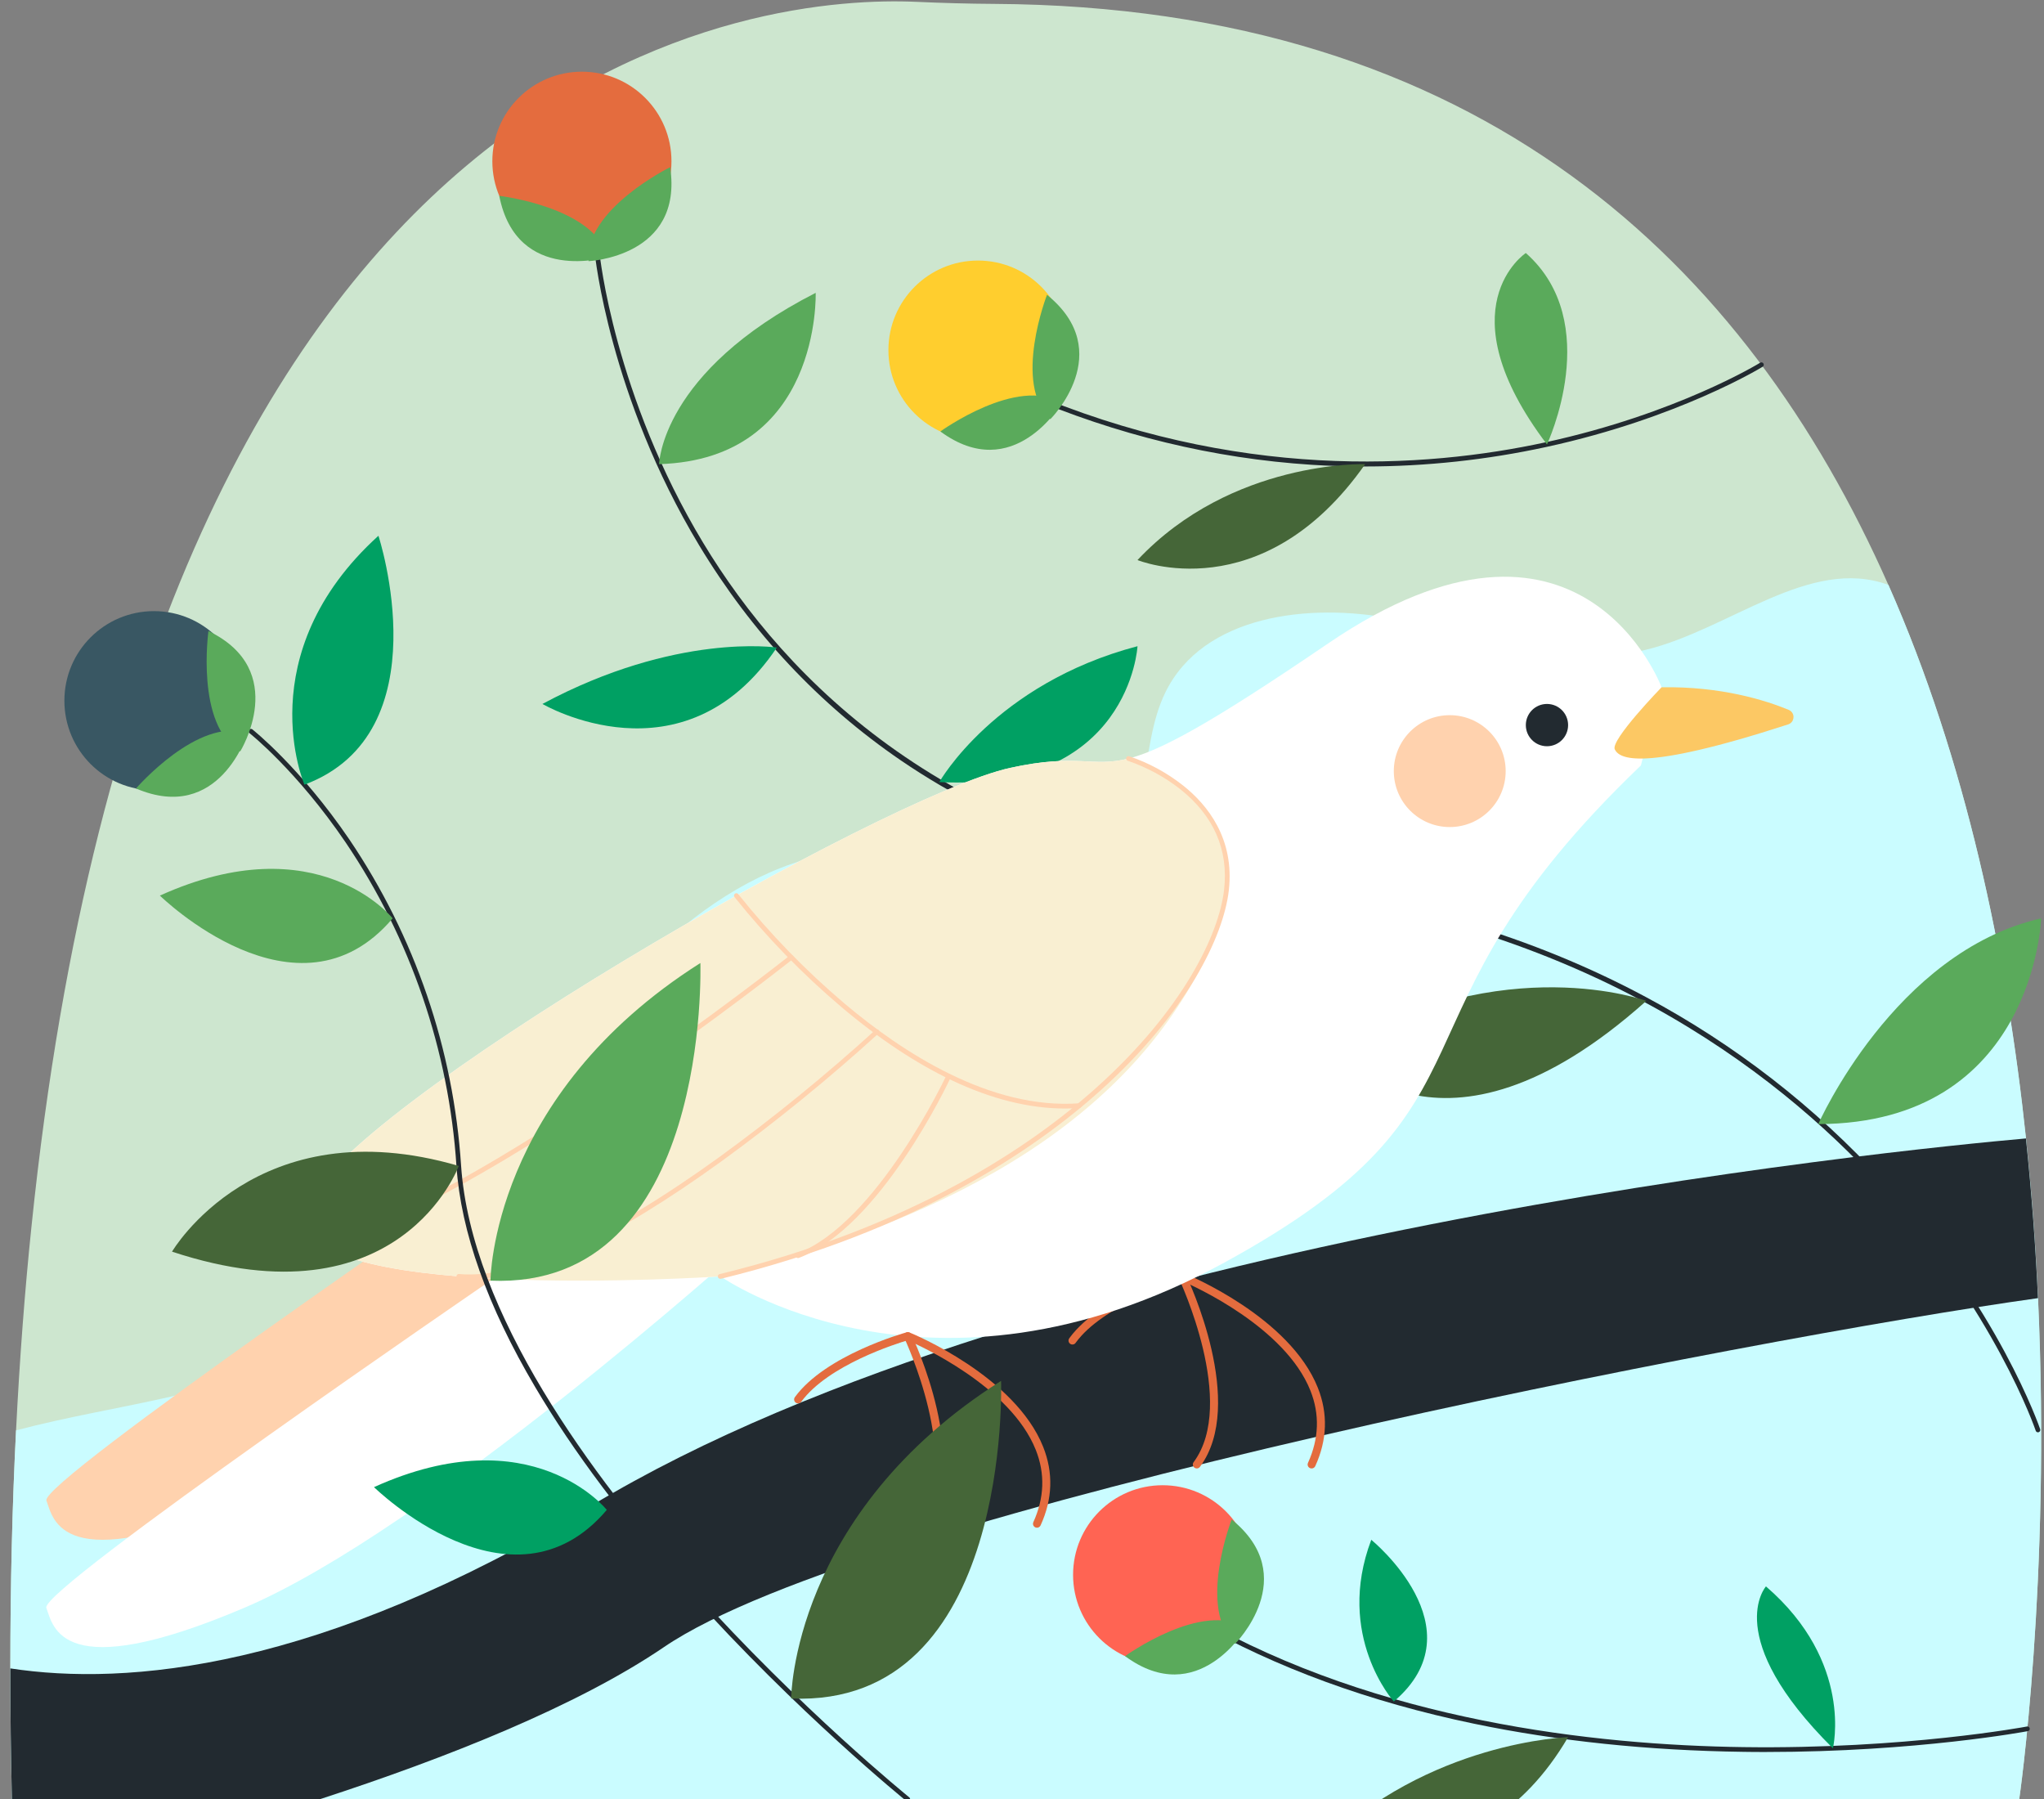 <?xml version="1.0" encoding="utf-8"?>
<svg id="Layer_1" data-name="Layer 1" xmlns="http://www.w3.org/2000/svg" viewBox="0 0 1500 1320">
  <rect x="0" y="0" width="1500" height="1320" fill="#808080" stroke="none"/>
  <defs>
    <style>.cls-1{fill:#cde6cf;}.cls-2{fill:#cafcff;}.cls-3{fill:#222a30;}.cls-4{fill:#5aaa5b;}.cls-5{fill:#00a063;}.cls-6{fill:#456638;}.cls-7{fill:#ffd2ae;}.cls-8{fill:#fff;}.cls-9{fill:#e46c3e;}.cls-10{fill:#fcc864;}.cls-11{fill:#f9efd2;}.cls-12{fill:#395763;}.cls-13{fill:#ffce2e;}.cls-14{fill:#ff6453;}</style>
  </defs>
  <path class="cls-1" d="M 1481.819 1320.133 L 8.745 1320.133 C 7.975 1287.347 7.589 1255.36 7.589 1224.176 C 7.589 1162.962 8.987 1104.745 11.783 1049.522 C 14.409 997.096 18.183 947.231 23.105 899.926 C 113.054 27.581 567.434 -3.392 672.621 1.356 C 691.476 2.2 710.341 2.743 729.23 2.846 C 1087.214 4.834 1281.958 194.437 1385.77 429.141 C 1414.317 493.687 1435.99 561.651 1452.29 630.066 C 1468.73 699.025 1479.694 768.457 1486.752 835.3 C 1491.004 875.516 1493.834 914.794 1495.579 952.479 C 1505.19 1160.567 1481.819 1320.133 1481.819 1320.133 Z" style="transform-box: fill-box; transform-origin: 50% 50%;"/>
  <path class="cls-2" d="M 1481.819 1320.133 L 8.745 1320.133 C 7.975 1287.347 7.589 1255.36 7.589 1224.176 C 7.589 1162.962 8.987 1104.745 11.783 1049.522 C 87.141 1029.513 167.329 1024.511 235.905 984.677 C 320.876 935.301 367.607 841.747 425.208 762.125 C 482.811 682.505 572.517 607.7 668.809 627.063 C 716.695 636.675 770.403 667.717 809.301 638.177 C 846.744 609.734 834.532 550.121 855.27 507.919 C 882.996 451.403 960.399 442.069 1022.206 454.026 C 1084.013 465.984 1146.686 491.63 1207.917 476.762 C 1269.146 461.894 1327.949 407.966 1385.828 429.165 C 1414.374 493.71 1436.048 561.675 1452.348 630.09 C 1468.788 699.047 1479.751 768.479 1486.81 835.324 C 1491.062 875.538 1493.892 914.818 1495.637 952.503 C 1505.19 1160.567 1481.819 1320.133 1481.819 1320.133 Z" style="transform-box: fill-box; transform-origin: 50% 50%;"/>
  <path class="cls-3" d="M 1495.579 1050.955 C 1494.842 1050.958 1494.184 1050.494 1493.938 1049.799 C 1493.638 1048.933 1463.716 961.444 1379.346 869.08 C 1301.493 783.822 1160.019 676.901 928.144 651.45 C 825.21 640.141 735.295 608.636 660.907 557.804 C 601.376 517.116 551.618 464.043 513.032 400.052 C 447.308 291.133 436.588 186.858 436.484 185.819 C 436.355 184.484 437.718 183.512 438.938 184.067 C 439.504 184.324 439.889 184.864 439.949 185.484 C 440.042 186.511 450.717 290.128 516.082 398.389 C 576.364 498.216 696.859 622.569 928.514 647.996 C 1031.39 659.296 1125.302 687.368 1207.638 731.453 C 1273.028 766.342 1331.991 812.122 1381.992 866.828 C 1466.812 959.723 1496.907 1047.789 1497.196 1048.668 C 1497.502 1049.574 1497.015 1050.556 1496.11 1050.862 C 1495.938 1050.919 1495.759 1050.95 1495.579 1050.955 Z" style="transform-box: fill-box; transform-origin: 50% 50%;"/>
  <path class="cls-4" d="M 483.688 340.556 C 483.688 340.556 484.959 272.799 598.591 214.874 C 598.591 214.874 602.728 337.009 483.688 340.556 Z" style="transform-box: fill-box; transform-origin: 50% 50%;"/>
  <path class="cls-5" d="M 570.079 475.156 C 570.079 475.156 496.142 463.904 398.071 516.515 C 398.071 516.515 501.467 577.247 570.079 475.156 Z" style="transform-box: fill-box; transform-origin: 50% 50%;"/>
  <path class="cls-5" d="M 689.326 573.839 C 689.326 573.839 730.05 501.704 834.764 474.14 C 834.764 474.14 829.079 580.783 689.326 573.839 Z" style="transform-box: fill-box; transform-origin: 50% 50%;"/>
  <path class="cls-6" d="M 1208.17 734.388 C 1208.17 734.388 1104.358 696.125 979.589 769.612 C 979.589 769.612 1055.778 870.687 1208.17 734.388 Z" style="transform-box: fill-box; transform-origin: 50% 50%;"/>
  <path class="cls-4" d="M 1334.349 824.799 C 1334.349 824.799 1390.126 698.355 1497.889 673.84 C 1497.889 673.84 1493.037 824.257 1334.349 824.799 Z" style="transform-box: fill-box; transform-origin: 50% 50%;"/>
  <path class="cls-3" d="M 1495.579 952.503 C 1286.244 981.662 635.052 1107.945 487.35 1208.476 C 423.66 1251.822 327.519 1289.946 234.784 1320.133 L 8.745 1320.133 C 7.975 1287.347 7.589 1255.36 7.589 1224.176 C 92.952 1237.208 233.953 1225.516 433.722 1104.907 C 763.888 905.564 1395.324 843.41 1486.74 835.324 C 1490.958 875.538 1493.822 914.818 1495.579 952.503 Z" style="transform-box: fill-box; transform-origin: 50% 50%;"/>
  <path class="cls-7" d="M 359.947 860.994 C 359.947 860.994 28.997 1087.508 34.057 1101.024 C 39.117 1114.542 44.188 1158.43 179.275 1101.024 C 314.36 1043.619 545.634 835.924 545.634 835.924 C 545.634 835.924 416.012 822.281 359.947 860.994 Z" style="transform-box: fill-box; transform-origin: 50% 50%;"/>
  <path class="cls-8" d="M 359.947 939.668 C 359.947 939.668 28.939 1166.182 33.999 1179.734 C 39.059 1193.284 44.131 1237.15 179.217 1179.734 C 314.302 1122.316 545.634 914.587 545.634 914.587 C 545.634 914.587 416.012 900.943 359.947 939.668 Z" style="transform-box: fill-box; transform-origin: 50% 50%;"/>
  <path class="cls-9" d="M 962.502 1077.457 C 960.403 1077.459 959.003 1075.291 959.868 1073.379 C 967.955 1055.576 968.567 1037.739 961.659 1020.375 C 943.093 973.702 876.168 943.653 867.584 939.956 C 860.007 942.186 809.359 957.956 789.512 985.093 C 788.395 987.016 785.615 987.009 784.509 985.081 C 783.882 983.987 784.036 982.612 784.891 981.685 C 807.452 950.839 864.604 934.781 867.042 934.111 C 867.657 933.941 868.312 933.98 868.902 934.226 C 872.055 935.509 946.42 966.32 967.1 1018.237 C 974.609 1037.115 974.031 1056.477 965.205 1075.77 C 964.724 1076.823 963.66 1077.488 962.502 1077.457 Z" style="transform-box: fill-box; transform-origin: 50% 50%;"/>
  <path class="cls-9" d="M 878.26 1077.457 C 876.036 1077.457 874.647 1075.051 875.758 1073.124 C 875.816 1073.025 875.879 1072.928 875.949 1072.836 C 908.192 1029.456 865.551 939.032 865.17 938.131 C 864.21 936.126 865.781 933.832 867.998 934.004 C 869.026 934.082 869.935 934.705 870.38 935.636 C 872.217 939.471 914.904 1030.114 880.582 1076.291 C 880.039 1077.028 879.176 1077.462 878.26 1077.457 Z" style="transform-box: fill-box; transform-origin: 50% 50%;"/>
  <path class="cls-8" d="M 1219.365 504.281 L 1204.161 561.663 C 1006.61 750.781 1114.674 808.198 898.523 926.394 C 682.371 1044.59 528.755 936.537 528.755 936.537 C 528.755 936.537 199.503 958.488 224.804 885.867 C 250.103 813.246 648.626 583.613 741.51 563.384 C 791.071 552.56 801.18 563.384 828.156 556.579 C 851.619 550.642 887.906 531.256 974.551 472.187 C 1160.272 345.558 1219.365 504.281 1219.365 504.281 Z" style="transform-box: fill-box; transform-origin: 50% 50%;"/>
  <path class="cls-10" d="M 1219.353 504.281 C 1219.353 504.281 1181.645 543.109 1185.019 549.868 C 1188.264 556.36 1202.971 567.024 1312.249 531.523 C 1316.411 530.175 1317.556 524.826 1314.308 521.895 C 1313.824 521.458 1313.267 521.107 1312.664 520.859 C 1295.716 513.858 1263.149 503.53 1219.353 504.281 Z" style="transform-box: fill-box; transform-origin: 50% 50%;"/>
  <circle class="cls-3" cx="1135.25" cy="532.03" r="15.515" style="transform-box: fill-box; transform-origin: 50% 50%;"/>
  <circle class="cls-7" cx="1063.9" cy="565.799" r="41.047" style="transform-box: fill-box; transform-origin: 50% 50%;"/>
  <path class="cls-11" d="M 885.029 702.433 C 829.311 816.666 709.428 891.782 528.755 936.549 C 528.755 936.549 199.503 958.498 224.804 885.879 C 250.103 813.258 648.626 583.613 741.51 563.384 C 791.071 552.56 801.18 563.384 828.156 556.579 C 828.109 556.579 940.736 588.234 885.029 702.433 Z" style="transform-box: fill-box; transform-origin: 50% 50%;"/>
  <path class="cls-7" d="M 528.755 938.281 C 527.421 938.441 526.414 937.097 526.943 935.863 C 527.188 935.289 527.72 934.89 528.34 934.816 C 669.398 900.377 756.852 841.077 805.374 797.338 C 868.197 740.73 894.572 685.624 898.304 652.872 C 901.653 623.504 890.805 598.655 866.082 579.015 C 854.511 569.971 841.502 562.934 827.601 558.197 C 826.335 557.776 825.999 556.143 826.996 555.258 C 827.434 554.868 828.04 554.726 828.606 554.882 C 842.961 559.726 856.377 567.003 868.266 576.393 C 885.965 590.441 906.136 615.21 901.769 653.357 C 897.969 686.744 871.258 742.798 807.719 800.007 C 758.874 843.966 670.923 903.623 529.16 938.281 C 529.025 938.298 528.89 938.298 528.755 938.281 Z" style="transform-box: fill-box; transform-origin: 50% 50%;"/>
  <path class="cls-7" d="M 781.621 813.374 C 755.397 813.374 727.473 806.441 698.442 792.648 C 672.182 780.182 644.952 762.125 617.572 738.985 C 588.848 714.642 562.54 687.584 539.014 658.186 C 538.205 657.124 538.85 655.583 540.175 655.413 C 540.789 655.335 541.4 655.59 541.775 656.083 C 565.138 685.304 591.273 712.196 619.814 736.386 C 662.489 772.373 726.977 814.275 791.88 809.538 C 792.836 809.471 793.666 810.188 793.74 811.144 C 793.806 812.097 793.087 812.924 792.134 812.992 C 788.645 813.246 785.141 813.374 781.621 813.374 Z" style="transform-box: fill-box; transform-origin: 50% 50%;"/>
  <path class="cls-7" d="M 234.612 914.021 C 233.278 914.176 232.275 912.829 232.808 911.597 C 233.055 911.025 233.588 910.627 234.207 910.554 C 349.804 882.736 577.323 702.872 579.633 701.058 C 580.776 700.37 582.235 701.178 582.26 702.511 C 582.268 702.978 582.088 703.429 581.759 703.762 C 581.194 704.212 523.707 749.753 452.635 798.158 C 386.957 842.879 295.899 899.268 235.051 913.905 C 234.91 913.963 234.763 914.002 234.612 914.021 Z" style="transform-box: fill-box; transform-origin: 50% 50%;"/>
  <path class="cls-7" d="M 344.639 938.64 C 341.852 938.64 339.156 938.517 336.553 938.27 C 335.219 938.145 334.52 936.624 335.294 935.531 C 335.654 935.023 336.257 934.746 336.876 934.804 C 378.743 938.686 444.767 909.03 527.831 849.036 C 567.617 820.094 605.798 789.005 642.203 755.91 C 643.062 754.889 644.703 755.181 645.158 756.435 C 645.427 757.176 645.162 758.005 644.513 758.451 C 607.99 791.641 569.689 822.821 529.784 851.856 C 450.058 909.481 387.8 938.64 344.639 938.64 Z" style="transform-box: fill-box; transform-origin: 50% 50%;"/>
  <path class="cls-7" d="M 585.594 923.079 C 584.261 923.071 583.435 921.622 584.108 920.471 C 584.307 920.13 584.615 919.869 584.982 919.728 C 643.289 897.72 694.098 789.991 694.606 788.904 C 695.184 787.696 696.855 787.566 697.613 788.67 C 697.965 789.184 698.016 789.845 697.748 790.406 C 695.658 794.889 645.842 900.492 586.206 922.997 C 586.01 923.061 585.802 923.089 585.594 923.079 Z" style="transform-box: fill-box; transform-origin: 50% 50%;"/>
  <path class="cls-9" d="M 760.918 1120.942 C 760.52 1120.935 760.127 1120.849 759.763 1120.687 C 758.313 1120.027 757.671 1118.314 758.331 1116.863 C 766.418 1099.061 767.03 1081.235 760.122 1063.871 C 741.58 1017.222 674.631 987.15 666.047 983.441 C 658.458 985.67 607.822 1001.44 587.963 1028.578 C 586.629 1030.356 583.87 1030.024 582.996 1027.98 C 582.591 1027.03 582.722 1025.937 583.342 1025.112 C 605.905 994.266 663.055 978.207 665.493 977.537 C 666.109 977.367 666.763 977.407 667.353 977.653 C 670.507 978.935 744.872 1009.747 765.551 1061.664 C 773.06 1080.541 772.483 1099.903 763.656 1119.197 C 763.188 1120.285 762.103 1120.976 760.918 1120.942 Z" style="transform-box: fill-box; transform-origin: 50% 50%;"/>
  <path class="cls-9" d="M 676.676 1120.942 C 674.453 1120.942 673.064 1118.534 674.175 1116.609 C 674.233 1116.51 674.296 1116.413 674.366 1116.321 C 706.609 1072.94 663.968 982.517 663.587 981.616 C 662.627 979.611 664.197 977.317 666.415 977.488 C 667.443 977.567 668.351 978.189 668.797 979.12 C 670.634 982.956 713.321 1073.598 678.999 1119.763 C 678.46 1120.508 677.596 1120.947 676.676 1120.942 Z" style="transform-box: fill-box; transform-origin: 50% 50%;"/>
  <path class="cls-3" d="M 1295.716 1285.51 C 1290.356 1285.51 1284.95 1285.51 1279.462 1285.394 C 1209.556 1284.459 1143.013 1277.503 1081.68 1264.75 C 1004.958 1248.795 936.22 1223.657 877.347 1190.027 C 876.186 1189.364 876.178 1187.694 877.332 1187.019 C 877.868 1186.707 878.529 1186.704 879.068 1187.011 C 1011.681 1262.774 1169.989 1280.45 1279.427 1281.928 C 1398.097 1283.546 1486.521 1266.99 1487.376 1266.829 C 1488.667 1266.49 1489.84 1267.674 1489.489 1268.961 C 1489.303 1269.641 1488.723 1270.141 1488.023 1270.225 C 1487.249 1270.387 1406.496 1285.51 1295.716 1285.51 Z" style="transform-box: fill-box; transform-origin: 50% 50%;"/>
  <path class="cls-3" d="M 1001.793 342.277 C 988.7 342.277 975.629 341.865 962.583 341.041 C 890.737 336.42 819.514 319.195 750.89 289.701 C 749.642 289.231 749.37 287.586 750.401 286.74 C 750.926 286.308 751.656 286.223 752.266 286.524 C 906.83 352.94 1045.289 343.848 1134.233 324.532 C 1230.582 303.598 1291.084 266.537 1291.685 266.156 C 1292.811 265.441 1294.289 266.213 1294.345 267.546 C 1294.372 268.179 1294.051 268.774 1293.51 269.102 C 1292.909 269.483 1231.888 306.857 1134.973 327.917 C 1091.218 337.441 1046.572 342.255 1001.793 342.277 Z" style="transform-box: fill-box; transform-origin: 50% 50%;"/>
  <path class="cls-3" d="M 666.175 1321.831 C 665.78 1321.83 665.398 1321.696 665.089 1321.45 C 664.304 1320.815 585.271 1256.824 505.523 1167.915 C 458.665 1115.673 420.714 1065.164 392.733 1017.729 C 357.683 958.406 338.239 903.831 334.97 855.518 C 329.387 770.585 301.326 688.663 253.662 618.145 C 217.907 565.534 183.433 538.2 183.086 537.933 C 182.033 537.111 182.265 535.456 183.504 534.955 C 184.079 534.722 184.735 534.814 185.224 535.195 C 185.57 535.474 220.39 563.061 256.458 616.065 C 304.506 687.15 332.78 769.738 338.378 855.356 C 345.772 963.651 434.727 1083.834 508.053 1165.593 C 587.616 1254.294 666.452 1318.089 667.249 1318.781 C 668.281 1319.627 668.01 1321.273 666.761 1321.743 C 666.567 1321.816 666.36 1321.855 666.151 1321.855 L 666.175 1321.831 Z" style="transform-box: fill-box; transform-origin: 50% 50%;"/>
  <path class="cls-6" d="M 1001.862 340.556 C 1001.862 340.556 903.825 337.413 834.764 410.934 C 834.764 410.934 926.111 448.447 1001.862 340.556 Z" style="transform-box: fill-box; transform-origin: 50% 50%;"/>
  <path class="cls-4" d="M 1135.25 326.081 C 1135.25 326.081 1177.44 236.639 1119.734 185.645 C 1119.734 185.645 1059.186 225.63 1135.25 326.081 Z" style="transform-box: fill-box; transform-origin: 50% 50%;"/>
  <path class="cls-5" d="M 1022.854 1248.472 C 1022.854 1248.472 979.589 1200.332 1006.322 1129.814 C 1006.322 1129.814 1086.173 1194.752 1022.854 1248.472 Z" style="transform-box: fill-box; transform-origin: 50% 50%;"/>
  <path class="cls-6" d="M 1150.753 1274.627 C 1150.753 1274.627 1048.211 1277.642 969.376 1355.623 C 969.341 1355.623 1083.528 1389.692 1150.753 1274.627 Z" style="transform-box: fill-box; transform-origin: 50% 50%;"/>
  <path class="cls-5" d="M 1345.093 1282.806 C 1345.093 1282.806 1360.574 1219.706 1295.959 1164.01 C 1295.959 1164.01 1262.78 1201.071 1345.093 1282.806 Z" style="transform-box: fill-box; transform-origin: 50% 50%;"/>
  <path class="cls-4" d="M 288.147 673.84 C 288.147 673.84 233.191 604.766 117.34 657.134 C 117.34 657.134 218.334 756.281 288.147 673.84 Z" style="transform-box: fill-box; transform-origin: 50% 50%;"/>
  <path class="cls-5" d="M 445.298 1107.875 C 445.298 1107.875 390.342 1038.79 274.457 1091.17 C 274.457 1091.17 375.485 1190.316 445.298 1107.875 Z" style="transform-box: fill-box; transform-origin: 50% 50%;"/>
  <path class="cls-5" d="M 223.417 575.757 C 223.417 575.757 181.954 480.009 277.714 393.109 C 277.761 393.109 325.023 537.841 223.417 575.757 Z" style="transform-box: fill-box; transform-origin: 50% 50%;"/>
  <path class="cls-6" d="M 126.247 918.388 C 126.247 918.388 188.389 812.103 336.68 855.494 C 336.68 855.494 293.357 973.552 126.247 918.388 Z" style="transform-box: fill-box; transform-origin: 50% 50%;"/>
  <path class="cls-4" d="M 359.947 939.668 C 359.947 939.668 360.247 803.97 513.98 706.604 C 513.922 706.604 522.263 946.553 359.947 939.668 Z" style="transform-box: fill-box; transform-origin: 50% 50%;"/>
  <path class="cls-6" d="M 580.604 1246.266 C 580.604 1246.266 580.905 1110.579 734.636 1013.213 C 734.683 1013.213 743.024 1253.162 580.604 1246.266 Z" style="transform-box: fill-box; transform-origin: 50% 50%;"/>
  <circle class="cls-9" cx="427.033" cy="118.328" r="65.724" style="transform-box: fill-box; transform-origin: 50% 50%;"/>
  <path class="cls-4" d="M 366.382 143.697 C 366.382 143.697 435.94 151.784 445.968 188.511 C 445.968 188.511 379.263 209.166 366.382 143.697 Z" style="transform-box: fill-box; transform-origin: 50% 50%;"/>
  <path class="cls-4" d="M 491.798 122.66 C 491.798 122.66 428.997 153.645 431.921 191.629 C 431.921 191.595 501.698 188.615 491.798 122.66 Z" style="transform-box: fill-box; transform-origin: 50% 50%;"/>
  <circle class="cls-12" cx="112.973" cy="514.135" r="65.724" style="transform-box: fill-box; transform-origin: 50% 50%;"/>
  <path class="cls-4" d="M 99.803 578.542 C 99.803 578.542 145.609 525.572 181.642 537.979 C 181.642 537.979 161.171 604.743 99.803 578.542 Z" style="transform-box: fill-box; transform-origin: 50% 50%;"/>
  <path class="cls-4" d="M 152.98 463.014 C 152.98 463.014 143.241 532.331 176.293 551.335 C 176.259 551.335 213.089 491.977 152.98 463.014 Z" style="transform-box: fill-box; transform-origin: 50% 50%;"/>
  <circle class="cls-13" cx="717.688" cy="256.902" r="65.724" style="transform-box: fill-box; transform-origin: 50% 50%;"/>
  <path class="cls-4" d="M 690.1 316.572 C 690.1 316.572 746.836 275.526 779.057 295.858 C 779.057 295.858 743.82 356.151 690.1 316.572 Z" style="transform-box: fill-box; transform-origin: 50% 50%;"/>
  <path class="cls-4" d="M 768.347 216.318 C 768.347 216.318 742.931 281.591 770.784 307.584 C 770.784 307.631 820.218 258.289 768.347 216.318 Z" style="transform-box: fill-box; transform-origin: 50% 50%;"/>
  <circle class="cls-14" cx="853.202" cy="1155.496" r="65.724" style="transform-box: fill-box; transform-origin: 50% 50%;"/>
  <path class="cls-4" d="M 825.625 1215.177 C 825.625 1215.177 882.349 1174.118 914.581 1194.451 C 914.581 1194.451 879.345 1254.745 825.625 1215.177 Z" style="transform-box: fill-box; transform-origin: 50% 50%;"/>
  <path class="cls-4" d="M 903.872 1114.923 C 903.872 1114.923 878.456 1180.183 906.31 1206.188 C 906.31 1206.224 955.744 1156.882 903.872 1114.923 Z" style="transform-box: fill-box; transform-origin: 50% 50%;"/>
</svg>